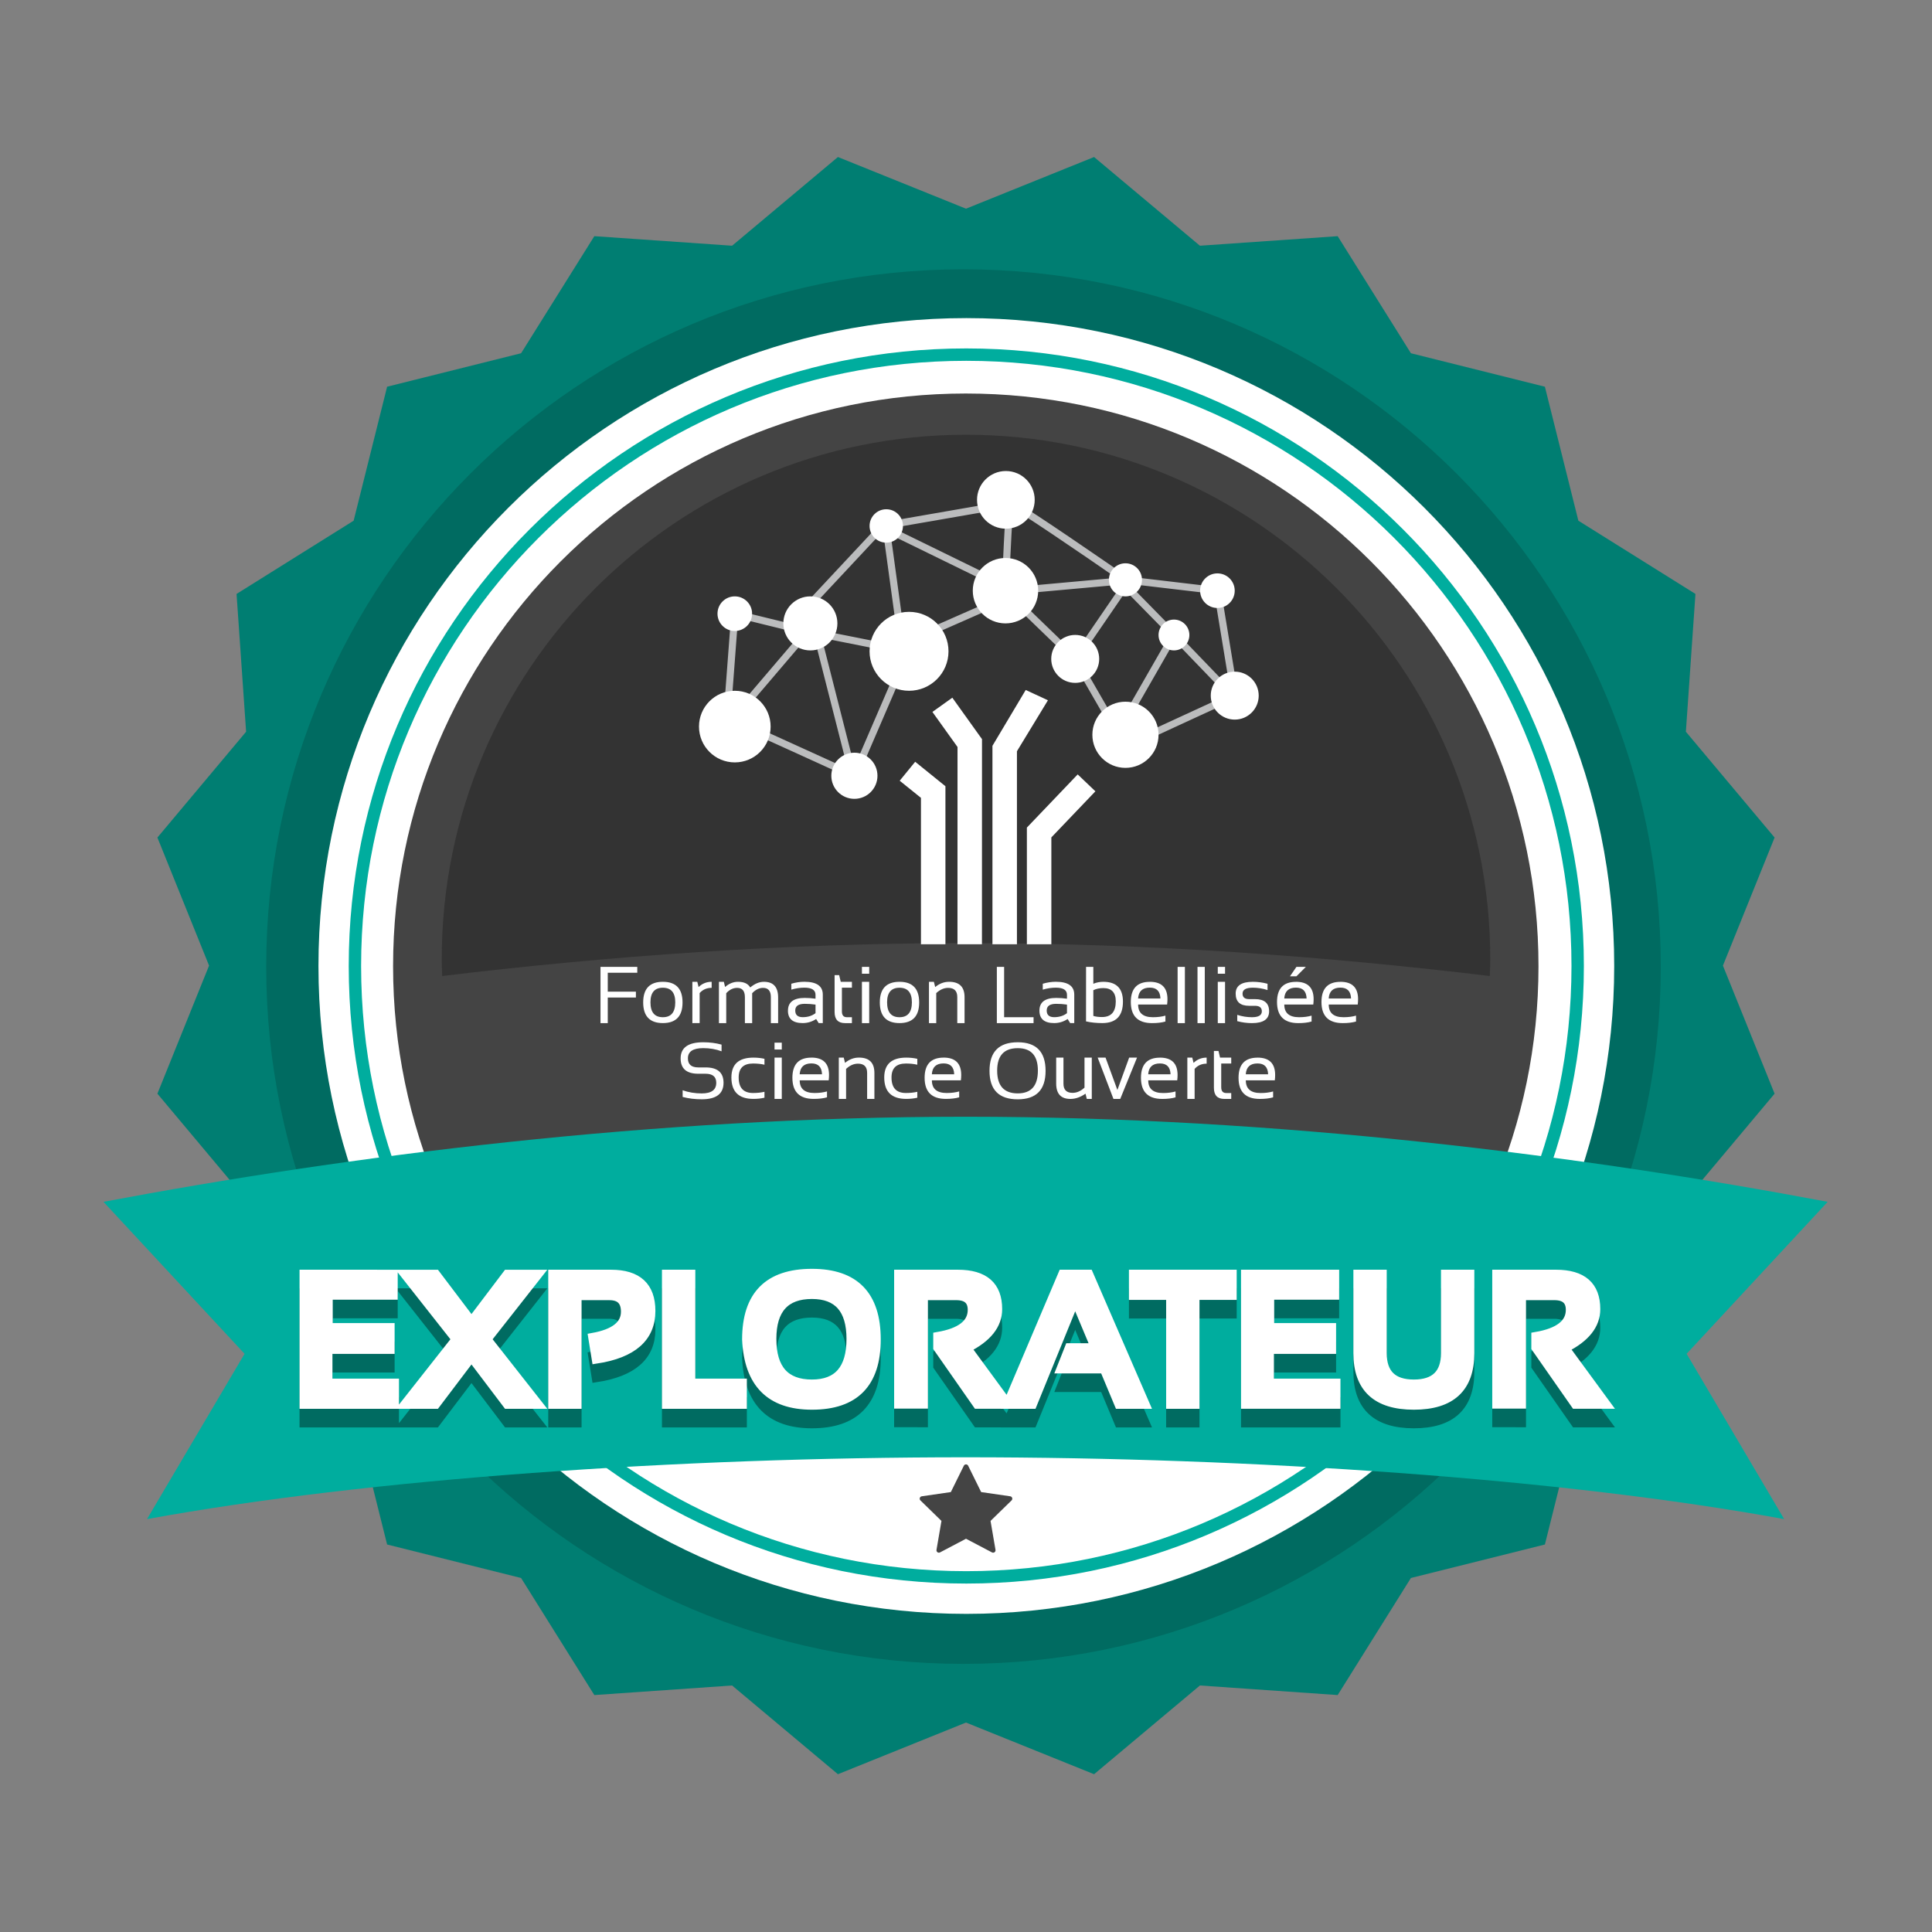 <?xml version="1.0" encoding="UTF-8" standalone="no"?>
<svg
   sodipodi:docname="badge explorateur flso.svg"
   inkscape:version="1.3 (0e150ed, 2023-07-21)"
   id="svg1086"
   version="1.1"
   viewBox="0 0 101.234 101.234"
   height="101.234mm"
   width="101.234mm"
   xmlns:inkscape="http://www.inkscape.org/namespaces/inkscape"
   xmlns:sodipodi="http://sodipodi.sourceforge.net/DTD/sodipodi-0.dtd"
   xmlns="http://www.w3.org/2000/svg"
   xmlns:svg="http://www.w3.org/2000/svg"
   xmlns:rdf="http://www.w3.org/1999/02/22-rdf-syntax-ns#"
   xmlns:cc="http://creativecommons.org/ns#"
   xmlns:dc="http://purl.org/dc/elements/1.1/">
  <rect x="0" y="0" width="101.234" height="101.234" fill="#808080" stroke="none"/>
  <defs
     id="defs1080">
    <clipPath
       id="clipPath9688-7-8"
       clipPathUnits="userSpaceOnUse">
      <path
         id="path9686-7-1-9"
         d="M 345.759,152.789 H 458.353 V 40.195 H 345.759 Z" />
    </clipPath>
  </defs>
  <sodipodi:namedview
     inkscape:guide-bbox="true"
     showguides="true"
     inkscape:window-maximized="1"
     inkscape:window-y="25"
     inkscape:window-x="0"
     inkscape:window-height="847"
     inkscape:window-width="1440"
     showgrid="false"
     inkscape:document-rotation="0"
     inkscape:current-layer="layer1"
     inkscape:document-units="mm"
     inkscape:cy="231.35654"
     inkscape:cx="170.1151"
     inkscape:zoom="0.88175594"
     inkscape:pageshadow="2"
     inkscape:pageopacity="0.0"
     borderopacity="1.0"
     bordercolor="#666666"
     pagecolor="#ffffff"
     id="base"
     inkscape:showpageshadow="2"
     inkscape:pagecheckerboard="0"
     inkscape:deskcolor="#d1d1d1" />
  <g
     id="layer1"
     inkscape:groupmode="layer"
     inkscape:label="Calque 1"
     transform="translate(-1814.206,78.413)">
    <rect
       y="-78.413"
       x="1814.206"
       height="101.234"
       width="101.234"
       id="rect11731"
       style="fill:none;stroke:none;stroke-width:3.409;stroke-linecap:round;stroke-linejoin:round" />
    <g
       transform="matrix(0.649,0,0,-0.649,1864.823,-67.478)"
       id="g20212">
      <path
         id="path20210"
         style="fill:#007e72;fill-opacity:1;fill-rule:nonzero;stroke:none"
         d="m 0,0 10.34,4.172 8.545,-7.162 11.123,0.771 5.913,-9.452 10.817,-2.703 2.703,-10.817 9.453,-5.913 -0.773,-11.124 7.163,-8.544 -4.172,-10.34 4.172,-10.34 -7.163,-8.545 0.773,-11.123 -9.454,-5.913 -2.702,-10.818 -10.817,-2.703 -5.913,-9.452 -11.123,0.773 -8.545,-7.163 -10.34,4.171 -10.34,-4.171 -8.546,7.163 -11.122,-0.773 -5.914,9.452 -10.816,2.704 -2.703,10.817 -9.453,5.913 0.772,11.123 -7.162,8.545 4.171,10.34 -4.171,10.34 7.162,8.544 -0.772,11.124 9.453,5.913 2.703,10.817 10.817,2.703 5.913,9.452 11.123,-0.771 8.545,7.162 z" />
    </g>
    <g
       transform="matrix(0.649,0,0,-0.649,1603.757,34.859)"
       id="g20224">
      <g
         id="g20214" />
      <g
         id="g20222">
        <g
           id="g20220"
           opacity="0.15"
           clip-path="url(#clipPath9688-7-8)">
          <g
             id="g20218"
             transform="translate(458.353,96.493)">
            <path
               id="path20216"
               style="fill:#000000;fill-opacity:1;fill-rule:nonzero;stroke:none"
               d="m 0,0 c 0,-31.093 -25.205,-56.298 -56.297,-56.298 -31.092,0 -56.297,25.205 -56.297,56.298 0,31.092 25.205,56.297 56.297,56.297 C -25.205,56.297 0,31.092 0,0" />
          </g>
        </g>
      </g>
    </g>
    <g
       transform="matrix(0.649,0,0,-0.649,1898.788,-27.797)"
       id="g20228">
      <path
         id="path20226"
         style="fill:#ffffff;fill-opacity:1;fill-rule:nonzero;stroke:none"
         d="m 0,0 c 0,-28.89 -23.419,-52.309 -52.308,-52.309 -28.888,0 -52.307,23.419 -52.307,52.309 0,28.889 23.419,52.308 52.307,52.308 C -23.419,52.308 0,28.889 0,0" />
    </g>
    <g
       transform="matrix(0.649,0,0,-0.649,1843.73,-6.435)"
       id="g20232">
      <path
         id="path20230"
         style="fill:#444444;fill-opacity:1;fill-rule:nonzero;stroke:none"
         d="m 0,0 h 64.968 c 8.489,8.383 13.754,20.023 13.754,32.896 0,25.537 -20.701,46.239 -46.239,46.239 -25.536,0 -46.238,-20.701 -46.238,-46.239 C -13.755,20.023 -8.489,8.383 0,0" />
    </g>
    <g
       transform="matrix(0.649,0,0,-0.649,1864.823,-28.997)"
       id="g20236">
      <path
         id="path20234"
         style="fill:#333333;fill-opacity:1;fill-rule:nonzero;stroke:none"
         d="m 0,0 c 14.591,0 28.957,-1.055 42.291,-2.658 0.015,0.457 0.035,0.912 0.035,1.373 0,23.376 -18.95,42.326 -42.327,42.326 -23.376,0.001 -42.326,-18.95 -42.326,-42.326 0,-0.461 0.02,-0.916 0.035,-1.373 C -28.958,-1.055 -14.592,0 0,0" />
    </g>
    <g
       transform="matrix(0.649,0,0,-0.649,1896.874,-27.796)"
       id="g20240">
      <path
         id="path20238"
         style="fill:none;stroke:#00ad9e;stroke-width:1;stroke-linecap:butt;stroke-linejoin:miter;stroke-miterlimit:10;stroke-dasharray:none;stroke-opacity:1"
         d="m 0,0 c 0,-27.261 -22.1,-49.36 -49.36,-49.36 -27.262,0 -49.362,22.099 -49.362,49.36 0,27.262 22.1,49.361 49.362,49.361 C -22.1,49.361 0,27.262 0,0 Z" />
    </g>
    <g
       transform="matrix(0.576,0,0,0.576,1436.238,-184.02)"
       id="g5708-5"
       style="fill:#ffffff;fill-opacity:1;stroke-width:3.735">
      <path
         d="m 758.593,251.159 -4.539,-7.872 4.528,-6.612 4.357,4.441 -4.397,7.672 0.069,0.04 4.385,-7.652 5.273,5.478 0.057,-0.055 -5.289,-5.495 1.1e-4,-3.4e-4 -4.41,-4.495 0.298,-0.435 7.983,0.942 1.564,9.488 z m -10.462,-13.609 -8.871,3.904 -0.014,0.006 -5.347,12.403 c -0.018,-0.008 -0.043,-0.019 -0.073,-0.033 l -3.268,-12.823 7.826,1.556 -1.516,-11.054 10.778,5.269 0.055,0.027 0.003,-0.061 c 0.111,-2.888 0.32,-7.23 0.446,-7.532 0.422,0.064 6.428,4.152 10.404,6.913 l -10.081,0.914 -0.31,-0.918 -0.075,0.025 0.33,0.978 10.411,-0.943 -4.826,7.046 -5.85,-5.655 z m -19.851,13.753 c -1.414,-0.644 -2.829,-1.286 -3.891,-1.767 -0.531,-0.24 -0.974,-0.44 -1.285,-0.579 -0.112,-0.05 -0.201,-0.09 -0.27,-0.12 l 6.831,-8.009 0.806,0.16 3.261,12.798 c -0.696,-0.317 -3.073,-1.402 -5.452,-2.484 z m -5.522,-2.499 c -0.174,-0.075 -0.179,-0.069 -0.194,-0.047 l 0.005,0.051 0.028,-0.028 0.002,0.001 -0.011,0.037 c 0.01,0.003 0.05,0.02 0.117,0.049 l -0.39,0.457 0.761,-10.104 6.362,1.563 0.138,0.028 z m 7.496,-8.666 0.195,0.765 -0.725,-0.144 z m 36.729,-3.066 -0.005,-0.029 -8.001,-0.944 0.011,-0.015 -0.08,0.007 -0.316,-0.037 c -0.162,-0.113 -2.663,-1.848 -5.153,-3.536 -4.849,-3.288 -5.26,-3.427 -5.334,-3.38 l -11.597,2.014 -0.013,0.002 -7.465,7.99 0.058,0.054 7.446,-7.97 11.531,-2.002 c -0.174,0.75 -0.403,6.509 -0.44,7.453 l -10.857,-5.308 1.521,11.091 -7.754,-1.541 -0.242,-0.951 -0.658,0.772 -0.18,-0.036 -6.452,-1.585 -0.786,10.44 0.563,-0.661 c 1.181,0.521 7.434,3.369 10.977,4.986 l 0.123,0.481 0.077,-0.02 -0.107,-0.419 c 0.017,0.008 0.035,0.016 0.052,0.024 l 0.037,0.017 5.367,-12.449 8.808,-3.876 5.861,5.666 4.567,7.92 0.018,0.031 9.974,-4.599 0.028,-0.013 -1.579,-9.577"
         style="fill:#ffffff;fill-opacity:1;fill-rule:nonzero;stroke:none;stroke-width:0.057"
         id="path5403-0-8" />
      <path
         d="m 758.593,251.159 -4.539,-7.872 4.528,-6.612 4.357,4.441 -4.397,7.672 0.069,0.04 4.385,-7.652 5.273,5.478 0.057,-0.055 -5.289,-5.495 1.1e-4,-3.4e-4 -4.41,-4.495 0.298,-0.435 7.983,0.942 1.564,9.488 z m -10.462,-13.609 -8.871,3.904 -0.014,0.006 -5.347,12.403 c -0.018,-0.008 -0.043,-0.019 -0.073,-0.033 l -3.268,-12.823 7.826,1.556 -1.516,-11.054 10.778,5.269 0.055,0.027 0.003,-0.061 c 0.111,-2.888 0.32,-7.23 0.446,-7.532 0.422,0.064 6.428,4.152 10.404,6.913 l -10.081,0.914 -0.31,-0.918 -0.075,0.025 0.33,0.978 10.411,-0.943 -4.826,7.046 -5.85,-5.655 z m -19.851,13.753 c -1.414,-0.644 -2.829,-1.286 -3.891,-1.767 -0.531,-0.24 -0.974,-0.44 -1.285,-0.579 -0.112,-0.05 -0.201,-0.09 -0.27,-0.12 l 6.831,-8.009 0.806,0.16 3.261,12.798 c -0.696,-0.317 -3.073,-1.402 -5.452,-2.484 z m -5.522,-2.499 c -0.174,-0.075 -0.179,-0.069 -0.194,-0.047 l 0.005,0.051 0.028,-0.028 0.002,0.001 -0.011,0.037 c 0.01,0.003 0.05,0.02 0.117,0.049 l -0.39,0.457 0.761,-10.104 6.362,1.563 0.138,0.028 z m 7.496,-8.666 0.195,0.765 -0.725,-0.144 z m 36.729,-3.066 -0.005,-0.029 -8.001,-0.944 0.011,-0.015 -0.08,0.007 -0.316,-0.037 c -0.162,-0.113 -2.663,-1.848 -5.153,-3.536 -4.849,-3.288 -5.26,-3.427 -5.334,-3.38 l -11.597,2.014 -0.013,0.002 -7.465,7.99 0.058,0.054 7.446,-7.97 11.531,-2.002 c -0.174,0.75 -0.403,6.509 -0.44,7.453 l -10.857,-5.308 1.521,11.091 -7.754,-1.541 -0.242,-0.951 -0.658,0.772 -0.18,-0.036 -6.452,-1.585 -0.786,10.44 0.563,-0.661 c 1.181,0.521 7.434,3.369 10.977,4.986 l 0.123,0.481 0.077,-0.02 -0.107,-0.419 c 0.017,0.008 0.035,0.016 0.052,0.024 l 0.037,0.017 5.367,-12.449 8.808,-3.876 5.861,5.666 4.567,7.92 0.018,0.031 9.974,-4.599 0.028,-0.013 z"
         style="fill:#ffffff;fill-opacity:1;stroke:#bbbcbd;stroke-width:0.568;stroke-linecap:butt;stroke-linejoin:miter;stroke-miterlimit:10;stroke-dasharray:none;stroke-opacity:1"
         id="path5405-2-8" />
      <path
         d="m 726.298,249.443 c 0,1.799 -1.459,3.258 -3.258,3.258 -1.8,0 -3.258,-1.459 -3.258,-3.258 0,-1.8 1.459,-3.258 3.258,-3.258 1.8,0 3.258,1.459 3.258,3.258"
         style="fill:#ffffff;fill-opacity:1;fill-rule:nonzero;stroke:none;stroke-width:0.057"
         id="path5407-9-7" />
      <path
         d="m 742.479,242.595 c 0,1.983 -1.607,3.59 -3.59,3.59 -1.983,0 -3.59,-1.607 -3.59,-3.59 0,-1.983 1.607,-3.59 3.59,-3.59 1.983,0 3.59,1.607 3.59,3.59"
         style="fill:#ffffff;fill-opacity:1;fill-rule:nonzero;stroke:none;stroke-width:0.057"
         id="path5409-8-9" />
      <path
         d="m 750.321,228.817 c 0,1.449 -1.174,2.623 -2.623,2.623 -1.449,0 -2.623,-1.174 -2.623,-2.623 0,-1.449 1.174,-2.623 2.623,-2.623 1.449,0 2.623,1.174 2.623,2.623"
         style="fill:#ffffff;fill-opacity:1;fill-rule:nonzero;stroke:none;stroke-width:0.057"
         id="path5411-7-7" />
      <path
         d="m 756.188,243.286 c 0,1.205 -0.977,2.181 -2.182,2.181 -1.205,0 -2.181,-0.977 -2.181,-2.181 0,-1.205 0.977,-2.181 2.181,-2.181 1.205,0 2.182,0.977 2.182,2.181"
         style="fill:#ffffff;fill-opacity:1;fill-rule:nonzero;stroke:none;stroke-width:0.057"
         id="path5413-9-0" />
      <path
         d="m 761.587,250.189 c 0,1.662 -1.348,3.01 -3.01,3.01 -1.662,0 -3.01,-1.348 -3.01,-3.01 0,-1.662 1.348,-3.01 3.01,-3.01 1.662,0 3.01,1.348 3.01,3.01"
         style="fill:#ffffff;fill-opacity:1;fill-rule:nonzero;stroke:none;stroke-width:0.057"
         id="path5415-1-5" />
      <path
         d="m 770.699,246.627 c 0,1.205 -0.977,2.181 -2.181,2.181 -1.205,0 -2.181,-0.977 -2.181,-2.181 0,-1.205 0.977,-2.181 2.181,-2.181 1.205,0 2.181,0.977 2.181,2.181"
         style="fill:#ffffff;fill-opacity:1;fill-rule:nonzero;stroke:none;stroke-width:0.057"
         id="path5417-1-8" />
      <path
         d="m 760.082,236.093 c 0,0.831 -0.674,1.505 -1.505,1.505 -0.831,0 -1.505,-0.674 -1.505,-1.505 0,-0.831 0.674,-1.505 1.505,-1.505 0.831,0 1.505,0.674 1.505,1.505"
         style="fill:#ffffff;fill-opacity:1;fill-rule:nonzero;stroke:none;stroke-width:0.057"
         id="path5419-9-1" />
      <path
         d="m 732.372,240.055 c 0,1.357 -1.1,2.458 -2.458,2.458 -1.357,0 -2.458,-1.1 -2.458,-2.458 0,-1.357 1.1,-2.458 2.458,-2.458 1.357,0 2.458,1.1 2.458,2.458"
         style="fill:#ffffff;fill-opacity:1;fill-rule:nonzero;stroke:none;stroke-width:0.057"
         id="path5421-4-1" />
      <path
         d="m 738.337,231.191 c 0,0.839 -0.68,1.519 -1.519,1.519 -0.839,0 -1.519,-0.68 -1.519,-1.519 0,-0.839 0.68,-1.519 1.519,-1.519 0.839,0 1.519,0.68 1.519,1.519"
         style="fill:#ffffff;fill-opacity:1;fill-rule:nonzero;stroke:none;stroke-width:0.057"
         id="path5423-3-4" />
      <path
         d="m 750.638,237.08 c 0,1.643 -1.332,2.975 -2.975,2.975 -1.643,0 -2.975,-1.332 -2.975,-2.975 0,-1.643 1.332,-2.975 2.975,-2.975 1.643,0 2.975,1.332 2.975,2.975"
         style="fill:#ffffff;fill-opacity:1;fill-rule:nonzero;stroke:none;stroke-width:0.057"
         id="path5425-2-0" />
      <path
         d="m 736.017,253.917 c 0,1.159 -0.94,2.099 -2.099,2.099 -1.159,0 -2.098,-0.94 -2.098,-2.099 0,-1.159 0.94,-2.098 2.098,-2.098 1.159,0 2.099,0.94 2.099,2.098"
         style="fill:#ffffff;fill-opacity:1;fill-rule:nonzero;stroke:none;stroke-width:0.057"
         id="path5427-8-9" />
      <path
         d="m 724.613,239.171 c 0,0.869 -0.705,1.574 -1.574,1.574 -0.869,0 -1.574,-0.705 -1.574,-1.574 0,-0.869 0.705,-1.574 1.574,-1.574 0.869,0 1.574,0.705 1.574,1.574"
         style="fill:#ffffff;fill-opacity:1;fill-rule:nonzero;stroke:none;stroke-width:0.057"
         id="path5429-9-8" />
      <path
         d="m 768.517,237.08 c 0,0.869 -0.705,1.574 -1.574,1.574 -0.869,0 -1.574,-0.705 -1.574,-1.574 0,-0.869 0.705,-1.574 1.574,-1.574 0.869,0 1.574,0.705 1.574,1.574"
         style="fill:#ffffff;fill-opacity:1;fill-rule:nonzero;stroke:none;stroke-width:0.057"
         id="path5431-5-0" />
      <path
         d="m 764.391,241.11 c 0,0.774 -0.628,1.402 -1.402,1.402 -0.774,0 -1.402,-0.628 -1.402,-1.402 0,-0.774 0.628,-1.402 1.402,-1.402 0.774,0 1.402,0.628 1.402,1.402"
         style="fill:#ffffff;fill-opacity:1;fill-rule:nonzero;stroke:none;stroke-width:0.057"
         id="path5433-1-0" />
      <path
         d="m 748.704,269.246 h -2.227 v -18.054 l 3.027,-5.08 2.02,0.939 -2.819,4.634 v 17.562"
         style="fill:#ffffff;fill-opacity:1;fill-rule:nonzero;stroke:none;stroke-width:0.057"
         id="path5435-1-0" />
      <path
         d="m 745.523,269.246 h -2.227 l 0.004,-17.946 -2.284,-3.19 1.811,-1.296 2.7,3.771 -0.004,18.66"
         style="fill:#ffffff;fill-opacity:1;fill-rule:nonzero;stroke:none;stroke-width:0.057"
         id="path5437-4-5" />
      <path
         d="m 742.2,269.246 h -2.227 V 255.925 l -1.933,-1.557 1.408,-1.725 2.752,2.225 v 14.377"
         style="fill:#ffffff;fill-opacity:1;fill-rule:nonzero;stroke:none;stroke-width:0.057"
         id="path5439-6-3" />
      <path
         d="m 751.836,269.246 h -2.227 v -10.615 l 4.623,-4.838 1.61,1.538 -4.006,4.193 v 9.722"
         style="fill:#ffffff;fill-opacity:1;fill-rule:nonzero;stroke:none;stroke-width:0.057"
         id="path5441-4-4" />
    </g>
    <g
       transform="matrix(0.649,0,0,-0.649,1821.909,1.186)"
       id="g20244">
      <path
         id="path20242"
         style="fill:#00ad9e;fill-opacity:1;fill-rule:nonzero;stroke:none"
         d="m 0,0 c 17.908,3.276 42.931,4.991 66.09,4.991 23.159,0 48.181,-1.715 66.09,-4.991 l -7.876,13.347 11.389,12.269 c -19.701,3.715 -44.324,6.871 -69.603,6.871 -25.279,0 -49.903,-3.156 -69.604,-6.871 l 11.39,-12.27 z" />
    </g>
    <path
       d="m 1834.802,-10.663 v 1.084 h -3.405 v 1.712 h 3.243 V -6.739 h -3.258 v 1.783 h 3.486 v 1.094 h -4.723 v -6.801 z m 3.315,3.4 -2.678,-3.4 h 1.593 l 1.879,2.483 1.879,-2.483 h 1.593 l -2.673,3.4 2.673,3.4 h -1.593 l -1.879,-2.483 -1.879,2.483 h -1.593 z m 5.06,3.4 v -6.801 h 3.044 q 2.083,0 2.083,1.917 0,2.078 -2.849,2.516 l -0.181,-1.122 q 1.712,-0.309 1.712,-1.355 0,-0.847 -0.847,-0.847 h -1.703 v 5.693 z m 7.219,-6.801 v 5.707 h 2.701 v 1.094 h -3.962 v -6.801 z m 4.247,3.381 q 0,2.373 2.107,2.373 2.055,0 2.055,-2.373 0,-2.335 -2.055,-2.335 -2.107,0 -2.107,2.335 z m -1.308,0.029 q 0,-3.457 3.415,-3.457 3.362,0 3.362,3.457 0,3.438 -3.362,3.438 -3.263,0 -3.415,-3.438 z m 7.966,3.381 v -6.791 h 3.091 q 2.083,0 2.083,1.821 0,1.232 -1.622,2.04 l 2.154,2.939 h -1.588 l -2.069,-2.963 V -7.4 q 1.807,-0.309 1.807,-1.403 0,-0.751 -0.847,-0.751 h -1.726 v 5.683 z m 7,0.01 h -1.294 l 2.887,-6.801 h 1.355 l 2.949,6.801 h -1.355 l -0.775,-1.855 h -2.259 l 0.433,-1.094 h 1.37 l -1.07,-2.554 z m 10.463,-6.801 v 1.094 h -1.95 v 5.707 h -1.26 V -9.569 h -1.95 v -1.094 z m 5.369,0 v 1.084 h -3.405 v 1.712 h 3.244 V -6.739 h -3.258 v 1.783 h 3.486 v 1.094 h -4.723 v -6.801 z m 1.232,4.128 v -4.128 h 1.26 v 4.128 q 0,1.626 1.665,1.626 1.665,0 1.665,-1.626 v -4.128 h 1.26 v 4.128 q 0,2.72 -2.925,2.72 -2.925,0 -2.925,-2.72 z m 7.276,2.663 v -6.791 h 3.091 q 2.083,0 2.083,1.821 0,1.232 -1.622,2.04 l 2.154,2.939 h -1.589 l -2.069,-2.963 V -7.4 q 1.807,-0.309 1.807,-1.403 0,-0.751 -0.847,-0.751 h -1.726 v 5.683 z"
       id="text20250"
       style="font-weight:bold;font-size:9.74px;line-height:1.25;font-family:Sansation;-inkscape-font-specification:'Sansation, Bold';fill:#006b61;stroke:#006b61;stroke-width:0.487"
       aria-label="EXPLORATEUR" />
    <path
       d="m 1834.802,-11.637 v 1.084 h -3.405 v 1.712 h 3.243 v 1.127 h -3.258 v 1.783 h 3.486 v 1.094 h -4.723 v -6.801 z m 3.315,3.4 -2.678,-3.4 h 1.593 l 1.879,2.483 1.879,-2.483 h 1.593 l -2.673,3.4 2.673,3.4 h -1.593 l -1.879,-2.483 -1.879,2.483 h -1.593 z m 5.06,3.4 v -6.801 h 3.044 q 2.083,0 2.083,1.917 0,2.078 -2.849,2.516 l -0.181,-1.122 q 1.712,-0.309 1.712,-1.355 0,-0.847 -0.847,-0.847 h -1.703 v 5.693 z m 7.219,-6.801 v 5.707 h 2.701 v 1.094 h -3.962 v -6.801 z m 4.247,3.381 q 0,2.373 2.107,2.373 2.055,0 2.055,-2.373 0,-2.335 -2.055,-2.335 -2.107,0 -2.107,2.335 z m -1.308,0.029 q 0,-3.457 3.415,-3.457 3.362,0 3.362,3.457 0,3.438 -3.362,3.438 -3.263,0 -3.415,-3.438 z m 7.966,3.381 v -6.791 h 3.091 q 2.083,0 2.083,1.821 0,1.232 -1.622,2.04 l 2.154,2.939 h -1.588 l -2.069,-2.963 v -0.575 q 1.807,-0.309 1.807,-1.403 0,-0.751 -0.847,-0.751 h -1.726 v 5.683 z m 7,0.01 h -1.294 l 2.887,-6.801 h 1.355 l 2.949,6.801 h -1.355 l -0.775,-1.855 h -2.259 l 0.433,-1.094 h 1.37 l -1.07,-2.554 z m 10.463,-6.801 v 1.094 h -1.95 v 5.707 h -1.26 v -5.707 h -1.95 v -1.094 z m 5.369,0 v 1.084 h -3.405 v 1.712 h 3.244 v 1.127 h -3.258 v 1.783 h 3.486 v 1.094 h -4.723 v -6.801 z m 1.232,4.128 v -4.128 h 1.26 v 4.128 q 0,1.626 1.665,1.626 1.665,0 1.665,-1.626 v -4.128 h 1.26 v 4.128 q 0,2.72 -2.925,2.72 -2.925,0 -2.925,-2.72 z m 7.276,2.663 v -6.791 h 3.091 q 2.083,0 2.083,1.821 0,1.232 -1.622,2.04 l 2.154,2.939 h -1.589 l -2.069,-2.963 v -0.575 q 1.807,-0.309 1.807,-1.403 0,-0.751 -0.847,-0.751 h -1.726 v 5.683 z"
       id="text20256"
       style="font-weight:bold;font-size:9.74px;line-height:1.25;font-family:Sansation;-inkscape-font-specification:'Sansation, Bold';fill:#ffffff;stroke:#ffffff;stroke-width:0.487"
       aria-label="EXPLORATEUR" />
    <path
       sodipodi:nodetypes="cc"
       id="path20258"
       d="m 1829.433,-3.862 c 23.522,-3.927 47.044,-4.281 70.566,0"
       style="fill:none;stroke:none;stroke-width:0.443px;stroke-linecap:butt;stroke-linejoin:miter;stroke-opacity:1" />
    <path
       style="fill:none;stroke:none;stroke-width:0.487px;stroke-linecap:butt;stroke-linejoin:miter;stroke-opacity:1"
       d="m 1838.587,-18.403 c 17.39,-1.674 35.161,-1.823 53.481,0.225"
       id="path20262"
       sodipodi:nodetypes="cc" />
    <path
       sodipodi:nodetypes="cc"
       id="path20264"
       d="m 1838.587,-25.221 c 17.39,-1.674 35.161,-1.823 53.481,0.225"
       style="fill:none;stroke:none;stroke-width:0.487px;stroke-linecap:butt;stroke-linejoin:miter;stroke-opacity:1" />
    <g
       id="g20278"
       transform="matrix(1.841,0,0,1.841,-1352.159,-55.48)">
      <path
         d="m 1739.345,19.391 v -0.19 q 0.252,0.09 0.544,0.09 0.413,0 0.413,-0.302 0,-0.258 -0.305,-0.258 h -0.206 q -0.503,0 -0.503,-0.437 0,-0.459 0.644,-0.459 0.28,0 0.521,0.067 v 0.19 q -0.241,-0.09 -0.521,-0.09 -0.437,0 -0.437,0.291 0,0.258 0.296,0.258 h 0.206 q 0.512,0 0.512,0.437 0,0.47 -0.62,0.47 -0.292,0 -0.544,-0.067 z m 2.329,0.022 q -0.145,0.034 -0.314,0.034 -0.627,0 -0.627,-0.61 0,-0.565 0.627,-0.565 0.168,0 0.314,0.034 v 0.168 q -0.145,-0.034 -0.325,-0.034 -0.409,0 -0.409,0.397 0,0.442 0.409,0.442 0.179,0 0.325,-0.034 z m 0.493,-1.142 v 1.176 h -0.207 v -1.176 z m 0,-0.425 v 0.196 h -0.207 v -0.196 z m 0.843,0.425 q 0.502,0 0.502,0.496 0,0.071 -0.01,0.151 h -0.825 q 0,0.361 0.421,0.361 0.2,0 0.356,-0.045 v 0.168 q -0.156,0.045 -0.379,0.045 -0.606,0 -0.606,-0.601 0,-0.574 0.541,-0.574 z m -0.334,0.475 h 0.636 q -0.01,-0.309 -0.302,-0.309 -0.314,0 -0.334,0.309 z m 1.114,0.701 v -1.176 h 0.14 l 0.037,0.15 q 0.18,-0.15 0.396,-0.15 0.44,0 0.44,0.438 v 0.738 h -0.207 v -0.741 q 0,-0.262 -0.261,-0.262 -0.178,0 -0.338,0.149 v 0.854 z m 2.234,-0.034 q -0.145,0.034 -0.314,0.034 -0.627,0 -0.627,-0.61 0,-0.565 0.627,-0.565 0.168,0 0.314,0.034 v 0.168 q -0.145,-0.034 -0.325,-0.034 -0.409,0 -0.409,0.397 0,0.442 0.409,0.442 0.179,0 0.325,-0.034 z m 0.748,-1.142 q 0.502,0 0.502,0.496 0,0.071 -0.01,0.151 h -0.825 q 0,0.361 0.421,0.361 0.2,0 0.356,-0.045 v 0.168 q -0.156,0.045 -0.378,0.045 -0.606,0 -0.606,-0.601 0,-0.574 0.541,-0.574 z m -0.334,0.475 h 0.636 q -0.01,-0.309 -0.302,-0.309 -0.314,0 -0.334,0.309 z m 1.859,-0.104 q 0,0.648 0.586,0.648 0.573,0 0.573,-0.648 0,-0.639 -0.573,-0.639 -0.586,0 -0.586,0.639 z m -0.218,0.007 q 0,-0.814 0.804,-0.814 0.792,0 0.792,0.814 0,0.81 -0.792,0.81 -0.804,0 -0.804,-0.81 z m 2.911,-0.377 v 1.176 h -0.142 l -0.036,-0.15 q -0.214,0.15 -0.43,0.15 -0.405,0 -0.405,-0.438 v -0.738 h 0.207 v 0.741 q 0,0.262 0.26,0.262 0.178,0 0.339,-0.149 v -0.854 z m 0.168,0 h 0.224 l 0.337,0.921 0.335,-0.921 h 0.224 l -0.478,1.176 h -0.193 z m 1.772,0 q 0.502,0 0.502,0.496 0,0.071 -0.01,0.151 h -0.825 q 0,0.361 0.421,0.361 0.2,0 0.356,-0.045 v 0.168 q -0.156,0.045 -0.378,0.045 -0.606,0 -0.606,-0.601 0,-0.574 0.541,-0.574 z m -0.334,0.475 h 0.636 q -0.01,-0.309 -0.302,-0.309 -0.314,0 -0.334,0.309 z m 1.114,0.701 v -1.176 h 0.14 l 0.037,0.15 q 0.154,-0.15 0.372,-0.15 v 0.172 q -0.21,0 -0.342,0.149 v 0.854 z m 0.756,-1.366 h 0.13 l 0.045,0.19 h 0.318 v 0.168 h -0.285 v 0.675 q 0,0.165 0.142,0.165 h 0.143 v 0.168 h -0.197 q -0.296,0 -0.296,-0.317 z m 1.241,0.19 q 0.502,0 0.502,0.496 0,0.071 -0.01,0.151 h -0.825 q 0,0.361 0.421,0.361 0.201,0 0.356,-0.045 v 0.168 q -0.156,0.045 -0.378,0.045 -0.606,0 -0.606,-0.601 0,-0.574 0.541,-0.574 z m -0.334,0.475 h 0.636 q -0.01,-0.309 -0.302,-0.309 -0.314,0 -0.334,0.309 z"
         id="text20270"
         style="font-size:2.293px;line-height:1.25;font-family:Sansation;-inkscape-font-specification:'Sansation, Normal';text-align:center;text-anchor:middle;fill:#ffffff;stroke-width:0.265"
         transform="translate(0,-0.627)"
         aria-label="Science Ouverte" />
      <path
         d="m 1738.054,14.142 v 0.168 h -0.84 v 0.537 h 0.801 v 0.168 h -0.801 v 0.728 h -0.207 v -1.601 z m 0.375,1.009 q 0,0.424 0.353,0.424 0.353,0 0.353,-0.424 0,-0.415 -0.353,-0.415 -0.353,0 -0.353,0.415 z m -0.207,0.004 q 0,-0.588 0.56,-0.588 0.56,0 0.56,0.588 0,0.587 -0.56,0.587 -0.558,0 -0.56,-0.587 z m 1.4,0.588 V 14.567 h 0.14 l 0.037,0.15 q 0.154,-0.15 0.372,-0.15 v 0.172 q -0.21,0 -0.342,0.149 v 0.854 z m 0.756,0 V 14.567 h 0.14 l 0.035,0.148 q 0.169,-0.148 0.368,-0.148 0.255,0 0.348,0.161 0.192,-0.161 0.389,-0.161 0.405,0 0.405,0.447 v 0.729 h -0.207 v -0.74 q 0,-0.263 -0.222,-0.263 -0.166,0 -0.31,0.152 v 0.851 h -0.207 v -0.737 q 0,-0.266 -0.219,-0.266 -0.175,0 -0.312,0.152 v 0.851 z m 1.965,-0.355 q 0,-0.362 0.477,-0.362 0.153,0 0.307,0.022 v -0.111 q 0,-0.203 -0.317,-0.203 -0.181,0 -0.372,0.056 v -0.168 q 0.19,-0.056 0.372,-0.056 0.524,0 0.524,0.365 v 0.811 h -0.117 l -0.072,-0.116 q -0.176,0.116 -0.383,0.116 -0.42,0 -0.42,-0.355 z m 0.477,-0.194 q -0.27,0 -0.27,0.19 0,0.19 0.213,0.19 0.215,0 0.364,-0.114 v -0.244 q -0.153,-0.022 -0.307,-0.022 z m 0.85,-0.817 h 0.13 l 0.045,0.19 h 0.318 v 0.168 h -0.285 v 0.675 q 0,0.165 0.142,0.165 h 0.143 v 0.168 h -0.197 q -0.296,0 -0.296,-0.317 z m 0.985,0.19 v 1.176 h -0.207 V 14.567 Z m 0,-0.425 v 0.196 h -0.207 v -0.196 z m 0.509,1.009 q 0,0.424 0.353,0.424 0.353,0 0.353,-0.424 0,-0.415 -0.353,-0.415 -0.353,0 -0.353,0.415 z m -0.207,0.004 q 0,-0.588 0.56,-0.588 0.56,0 0.56,0.588 0,0.587 -0.56,0.587 -0.558,0 -0.56,-0.587 z m 1.399,0.588 V 14.567 h 0.14 l 0.037,0.15 q 0.18,-0.15 0.396,-0.15 0.44,0 0.44,0.438 v 0.738 h -0.207 v -0.741 q 0,-0.262 -0.261,-0.262 -0.178,0 -0.338,0.149 v 0.854 z m 2.139,-1.601 v 1.433 h 0.838 v 0.168 h -1.045 v -1.601 z m 1.005,1.246 q 0,-0.362 0.477,-0.362 0.153,0 0.307,0.022 v -0.111 q 0,-0.203 -0.317,-0.203 -0.181,0 -0.372,0.056 v -0.168 q 0.19,-0.056 0.372,-0.056 0.524,0 0.524,0.365 v 0.811 h -0.116 l -0.072,-0.116 q -0.176,0.116 -0.383,0.116 -0.42,0 -0.42,-0.355 z m 0.477,-0.194 q -0.27,0 -0.27,0.19 0,0.19 0.213,0.19 0.215,0 0.364,-0.114 v -0.244 q -0.153,-0.022 -0.307,-0.022 z m 1.057,0.344 q 0.102,0.032 0.247,0.032 0.392,0 0.392,-0.447 0,-0.377 -0.355,-0.377 -0.161,0 -0.284,0.06 z m -0.207,-1.396 h 0.207 v 0.481 q 0.133,-0.056 0.285,-0.056 0.558,0 0.558,0.564 0,0.611 -0.586,0.611 -0.253,0 -0.465,-0.048 z m 1.815,0.425 q 0.502,0 0.502,0.496 0,0.071 -0.01,0.151 h -0.825 q 0,0.361 0.421,0.361 0.201,0 0.356,-0.045 v 0.168 q -0.156,0.045 -0.379,0.045 -0.606,0 -0.606,-0.601 0,-0.574 0.541,-0.574 z m -0.334,0.475 h 0.636 q -0.01,-0.309 -0.302,-0.309 -0.314,0 -0.334,0.309 z m 1.332,-0.9 v 1.601 h -0.207 v -1.601 z m 0.566,0 v 1.601 h -0.207 v -1.601 z m 0.577,0.425 v 1.176 h -0.207 V 14.567 Z m 0,-0.425 v 0.196 h -0.207 v -0.196 z m 0.347,1.545 v -0.179 q 0.207,0.067 0.419,0.067 0.281,0 0.281,-0.168 0,-0.157 -0.196,-0.157 h -0.168 q -0.381,0 -0.381,-0.347 0,-0.336 0.489,-0.336 0.21,0 0.418,0.056 v 0.179 q -0.207,-0.067 -0.418,-0.067 -0.293,0 -0.293,0.168 0,0.157 0.185,0.157 h 0.168 q 0.403,0 0.403,0.347 0,0.336 -0.488,0.336 -0.212,0 -0.419,-0.056 z m 1.672,-1.12 q 0.502,0 0.502,0.496 0,0.071 -0.01,0.151 h -0.825 q 0,0.361 0.421,0.361 0.2,0 0.356,-0.045 v 0.168 q -0.156,0.045 -0.378,0.045 -0.606,0 -0.606,-0.601 0,-0.574 0.541,-0.574 z m -0.334,0.475 h 0.636 q -0.01,-0.309 -0.302,-0.309 -0.314,0 -0.334,0.309 z m 0.347,-0.9 h 0.268 l -0.268,0.268 h -0.184 z m 1.252,0.425 q 0.502,0 0.502,0.496 0,0.071 -0.01,0.151 h -0.825 q 0,0.361 0.421,0.361 0.2,0 0.356,-0.045 v 0.168 q -0.156,0.045 -0.378,0.045 -0.606,0 -0.606,-0.601 0,-0.574 0.541,-0.574 z m -0.334,0.475 h 0.636 q -0.01,-0.309 -0.302,-0.309 -0.314,0 -0.334,0.309 z"
         id="text20276"
         style="font-size:2.293px;line-height:1.25;font-family:Sansation;-inkscape-font-specification:'Sansation, Normal';text-align:center;text-anchor:middle;fill:#ffffff;stroke-width:0.265"
         transform="translate(0,0.92)"
         aria-label="Formation Labellisée" />
    </g>
    <g
       id="g20298"
       transform="matrix(0.395,0,0,-0.395,1864.823,2.215)">
      <path
         d="m 0,0 -3.449,-1.813 c -0.235,-0.124 -0.509,0.076 -0.465,0.337 l 0.659,3.841 -2.79,2.719 c -0.19,0.186 -0.085,0.509 0.177,0.547 l 3.856,0.56 1.724,3.494 c 0.118,0.238 0.457,0.238 0.575,0 L 2.011,6.191 5.867,5.631 C 6.13,5.593 6.235,5.27 6.045,5.084 L 3.255,2.365 3.914,-1.476 C 3.958,-1.737 3.684,-1.937 3.448,-1.813 Z"
         style="fill:#444444;fill-opacity:1;fill-rule:nonzero;stroke:none"
         id="path20296" />
    </g>
  </g>
</svg>
